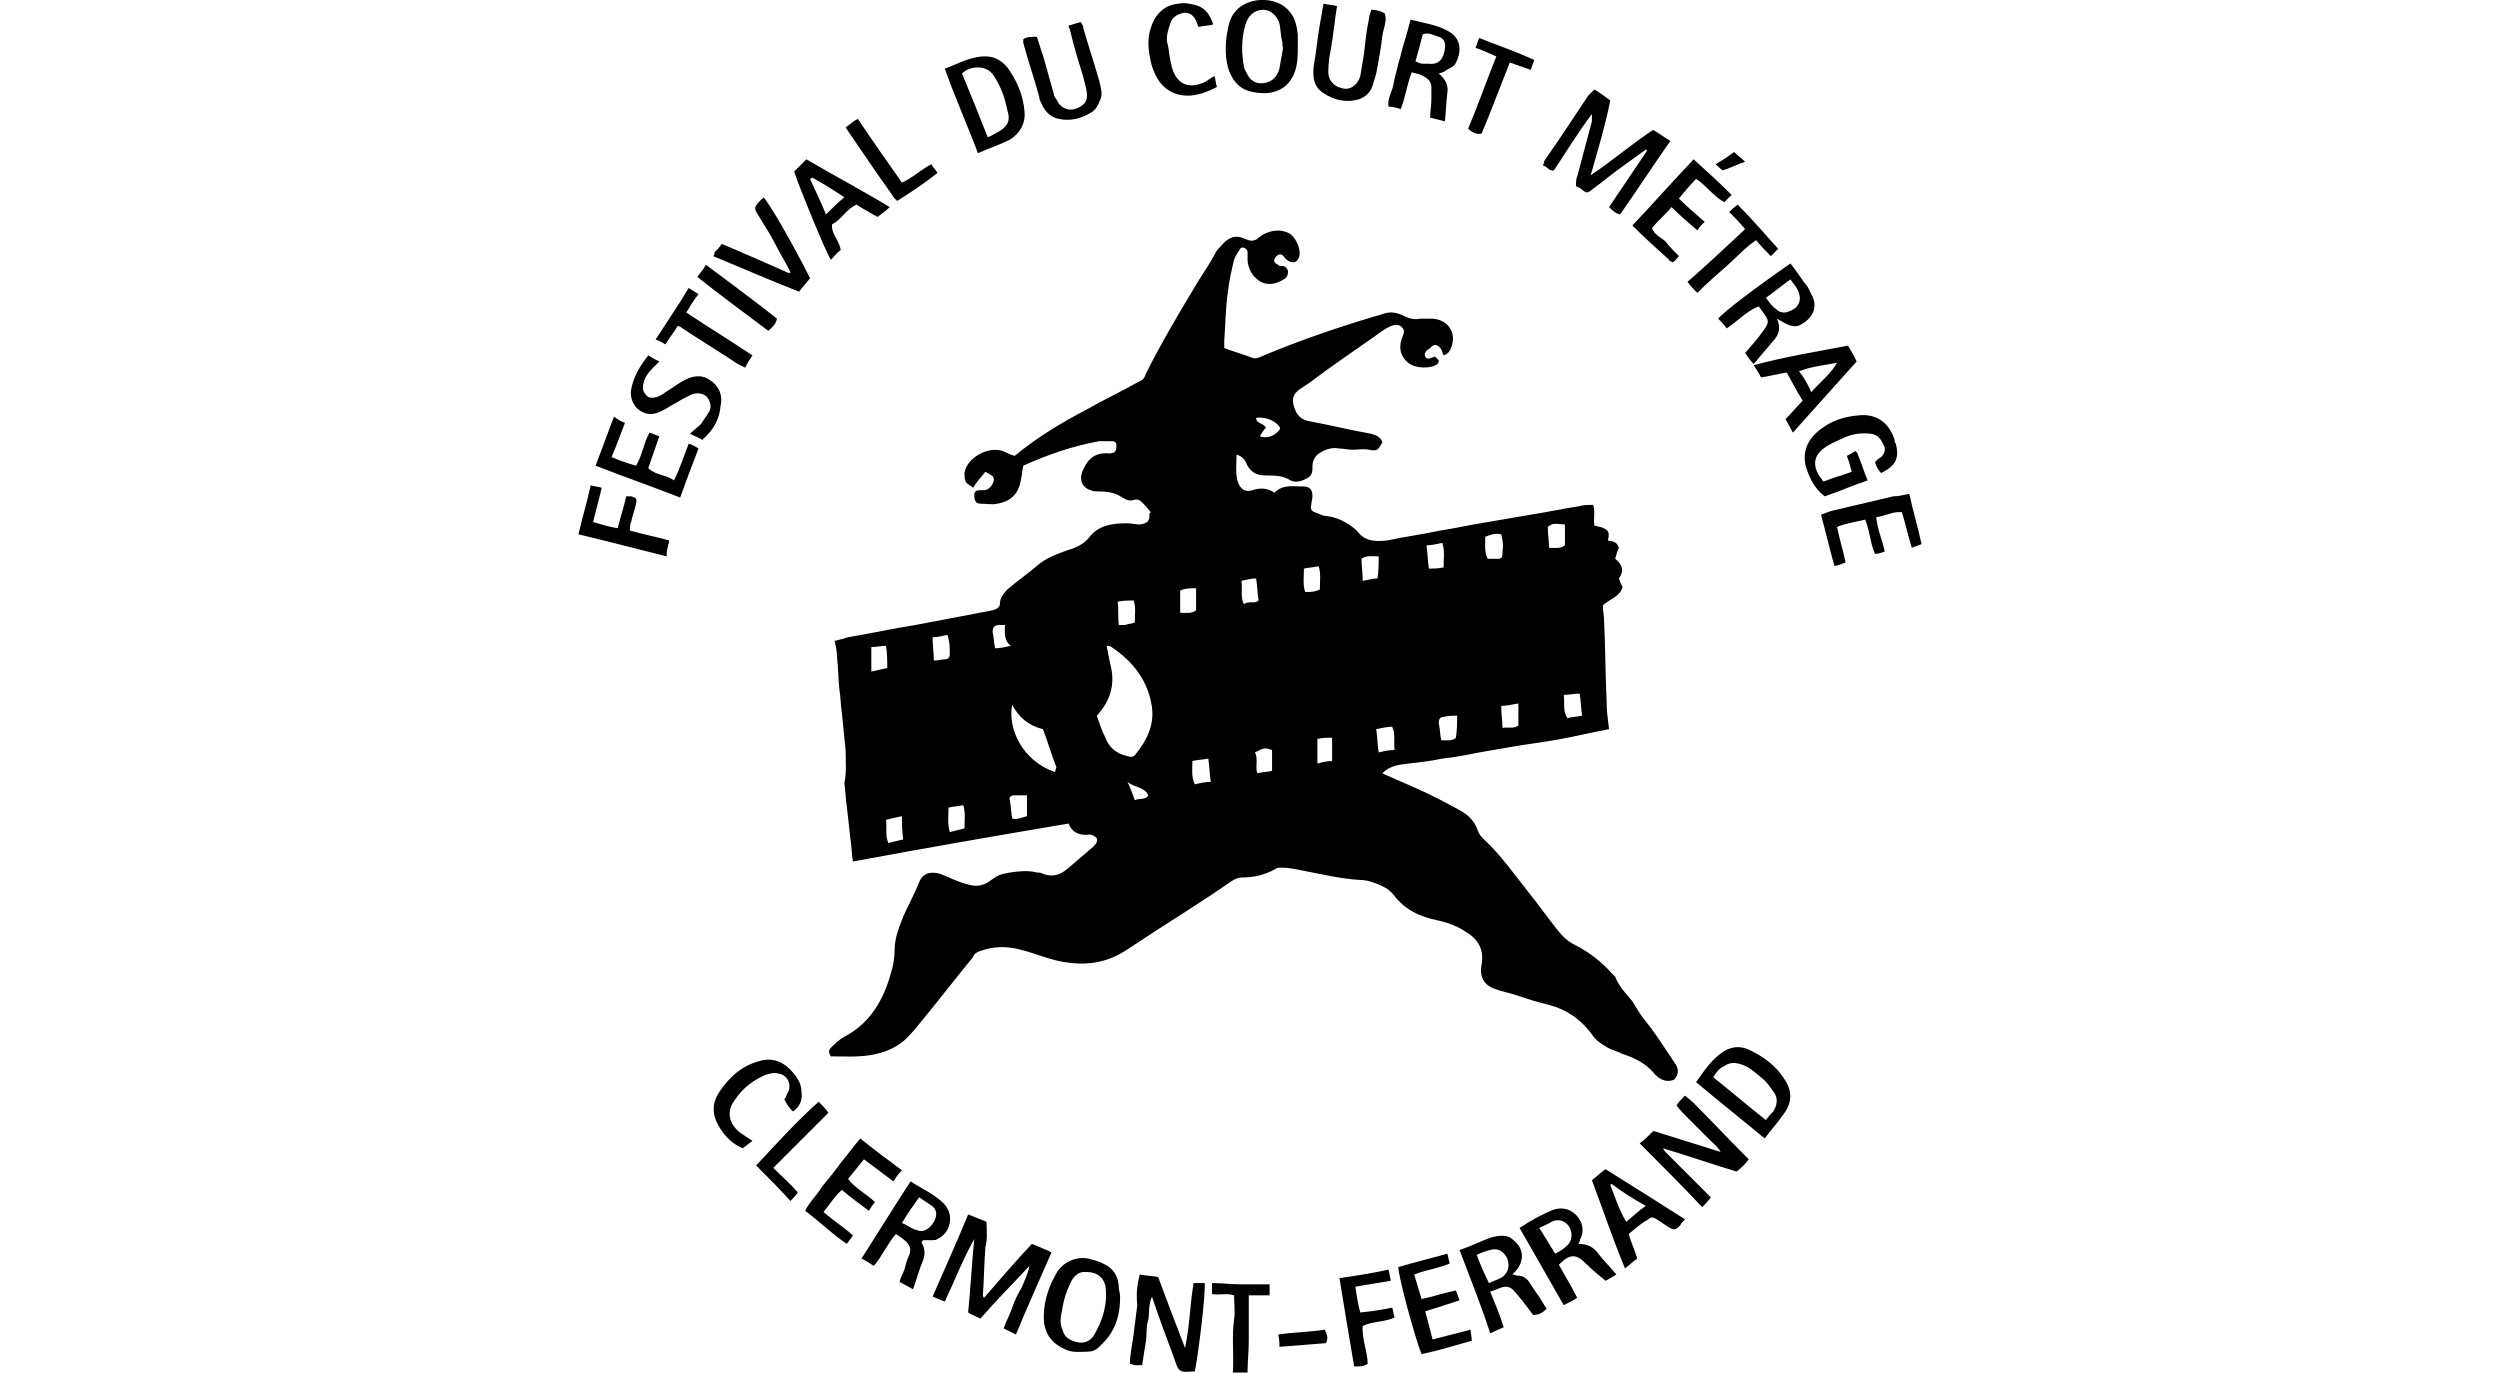 <?xml version="1.0" encoding="utf-8"?>
<!-- Generator: Adobe Illustrator 27.9.0, SVG Export Plug-In . SVG Version: 6.00 Build 0)  -->
<svg version="1.1" id="Calque_1" xmlns="http://www.w3.org/2000/svg" xmlns:xlink="http://www.w3.org/1999/xlink" x="0px" y="0px"
	 viewBox="0 0 204 112" style="enable-background:new 0 0 204 112;" xml:space="preserve">
<g id="_x37_shLRP.tif">
	<g>
		<path d="M93.9,41.8c-0.3-0.4-0.5-0.6-0.7-0.8c-0.2-0.2-0.4-0.3-0.7-0.2c-0.3,0.1-0.6,0-0.9-0.2c-0.6-0.4-1.2-0.5-2-0.5
			c-0.2,0-0.4,0-0.6-0.1c-0.7-0.2-1-0.9-0.6-1.7c0.4-0.9,1-1.4,2.1-1.3c0.5,0,0.6-0.2,0.6-0.6c0-0.3-0.1-0.4-0.4-0.4
			c-0.3,0-0.7,0-1,0c-2.2,0.4-4.2,1.1-6.2,2c-0.1,0.4-0.1,0.8-0.2,1.2c-0.2,1.1-0.8,1.7-1.9,1.9c-0.5,0.1-0.9,0-1.4,0
			c-0.4,0-0.5-0.3-0.5-0.7c0-0.3,0.2-0.4,0.4-0.4c0.1,0,0.3,0,0.4,0c0.4,0,0.8-0.5,0.8-0.9c0-0.1-0.1-0.3-0.2-0.3
			c-0.1-0.1-0.3-0.2-0.5-0.3c-0.3,0.4-0.7,0.8-1,1.3c-0.2-0.2-0.5-0.3-0.6-0.5c-0.1-0.2-0.1-0.5-0.1-0.7c0.2-1.3,2-2.2,3.1-1.8
			c0.3,0.1,0.6,0.3,1,0.4c1.8-1.5,3.8-2.7,5.9-3.8c1.4-0.8,2.9-1.5,4.3-2.3c0.3-0.1,0.4-0.3,0.5-0.6c1.3-2.6,2.8-5.1,4.3-7.6
			c0.5-0.8,1-1.5,1.4-2.3c0.1-0.2,0.3-0.4,0.5-0.6c0.5-0.6,1.1-0.9,1.9-0.5c0.1,0,0.2,0.1,0.3,0.1c0.3,0.1,0.6,0,0.8-0.2
			c0.7-0.6,1.8-0.8,2.6-0.3c0.5,0.4,0.9,1.3,0.7,1.9c-0.2,0.5-0.6,0.5-1,0.2c-0.1-0.1-0.1-0.1-0.2-0.2c-0.1-0.2-0.3-0.3-0.5-0.2
			c-0.2,0.1-0.4,0.4-0.3,0.6c0.1,0.1,0.3,0.2,0.4,0.3c0.1,0,0.2,0,0.2,0c0.2,0,0.4,0.1,0.5,0.4c0,0.2,0,0.4-0.2,0.6
			c-0.7,0.5-1.6,0.7-2.3,0.1c-0.5-0.4-0.8-1-0.8-1.7c0-0.2,0-0.4,0-0.6c-0.1-0.3-0.5-0.4-0.6-0.2c-0.2,0.3-0.4,0.6-0.5,0.9
			c-0.2,0.8-0.4,1.7-0.5,2.6c-0.2,1.3-0.2,2.7-0.3,4c0,0.2,0,0.4,0,0.6c0.8,0.3,1.5,0.5,2.3,0.8c0.2,0.1,0.5,0,0.7-0.1
			c3.3-1.4,6.6-2.5,10-3.5c0.6-0.2,1.1-0.1,1.7,0.2c0.4,0.2,0.8,0.3,1.3,0.2c0.3,0,0.7,0,1,0c1.3,0.1,2,1.2,1.5,2.4
			c-0.1,0.3-0.3,0.5-0.6,0.6c-0.1-0.2-0.1-0.3-0.2-0.5c-0.2-0.3-0.5-0.5-0.8-0.2c-0.1,0.1-0.2,0.2-0.4,0.3c-0.1,0.2-0.2,0.3-0.1,0.5
			c0.1,0.2,0.3,0.2,0.5,0.1c0.1,0,0.2-0.1,0.3-0.1c0.1,0.1,0.2,0.2,0.3,0.3c0,0.1,0,0.2-0.1,0.3c-0.5,0.4-1.8,0.4-2.4-0.1
			c-0.6-0.5-0.8-1.2-0.5-2c0.1-0.3,0.3-0.6,0-0.9c-0.3-0.3-0.7-0.2-1.1,0c-0.4,0.2-0.8,0.5-1.2,0.8c-1.7,1.2-3.5,2.4-5.2,3.7
			c-0.3,0.2-0.6,0.4-0.9,0.6c-0.5,0.4-0.6,0.8-0.4,1.4c0.2,0.7,0.6,1.1,1.4,1.2c1.6,0.3,3.2,0.7,4.9,1c0.4,0.1,0.8,0.3,0.9,0.7
			c-0.4,0.7-0.4,0.7-1.1,0.6c-0.4-0.1-0.9,0-1.3,0c-0.4,0-0.8-0.1-1.1-0.1c-0.5-0.1-1,0-1.5,0.3c-0.4,0.2-0.7,0.6-0.7,1.1
			c0,0.4,0,0.8-0.4,1c-0.5,0.3-1,0.4-1.4,0.2c-0.6-0.4-1.3-0.4-2-0.4c-0.8,0-1.3-0.3-1.6-1c-0.1-0.3-0.4-0.6-0.8-0.7
			c0,0.8-0.1,1.5,0.1,2.2c0.2,0.6,0.6,0.9,1.2,0.7c0.6-0.2,1.2-0.2,1.8,0.2c0.7-0.7,1.5-0.5,2.4-0.5c0.5,0,0.7,0.3,0.7,0.8
			c0,0.2-0.1,0.5-0.1,0.7c-0.1,0.3,0,0.5,0.3,0.6c0.3,0.1,0.6,0.3,0.9,0.3c0.9,0.1,1.7,0.5,2.4,1.1c0.1,0.1,0.1,0.1,0.2,0.2
			c0.6,0.8,1.5,0.8,2.4,0.7c1.4-0.3,2.9-0.5,4.3-0.8c1.3-0.2,2.6-0.5,3.9-0.7c1.2-0.2,2.3-0.4,3.5-0.6c1.3-0.2,2.7-0.5,4-0.7
			c0.3-0.1,0.7-0.1,1.1-0.1c0.2,0.6,0,1.1,0.1,1.7c0.2,0,0.3,0.1,0.5,0.1c0.6,0.2,0.8,0.4,0.6,1.1c0.3,0.1,0.7,0,0.9,0.6
			c-0.1,0.2-0.2,0.5-0.3,0.9c0.5,0.4,0.8,0.9,0.3,1.6c0.1,0.3,0.2,0.5,0.3,0.7c-0.2,0.8-1.1,1-1.6,1.5c0,0.5,0.1,0.9,0.1,1.4
			c0.1,2.1,0.1,4.3,0.2,6.4c0,0.8,0.1,1.5,0.2,2.3c-1,0.2-2,0.4-2.9,0.6c-1.4,0.3-2.8,0.5-4.2,0.7c-1.2,0.2-2.3,0.4-3.5,0.6
			c-1,0.2-2,0.4-3,0.5c-0.9,0.2-1.8,0.3-2.7,0.4c-0.7,0.1-1.5,0.1-2.2,0.8c0.4,0.2,0.7,0.3,1.1,0.5c1.7,0.7,3.4,1.5,5,2.4
			c0.8,0.4,1.4,0.9,1.7,1.8c0.1,0.3,0.3,0.5,0.5,0.7c1.4,1.3,2.5,2.9,3.7,4.4c0.8,1,1.5,2,2.3,3c0.4,0.5,0.8,0.9,1.4,1.2
			c1.2,0.6,2.2,1.4,3,2.3c0.1,0.1,0.2,0.2,0.3,0.3c0.3,0.8,0.9,1.4,1.4,2c0.3,0.5,0.6,1,0.9,1.4c0.5,0.6,1,1.3,1.4,1.9
			c0.4,0.6,0.8,1.2,1.2,1.8c0.3,0.4,0.3,0.9-0.1,1.3c-0.7,0.3-1.3-0.1-1.7-0.6c-0.7-0.8-1.6-1.2-2.5-1.5c-0.4-0.2-0.8-0.3-1.2-0.5
			c-0.5-0.3-1-0.6-1.3-1.1c-0.9-1.2-2-2-3.5-2.4c-0.9-0.2-1.8-0.5-2.7-0.8c-0.6-0.2-1.2-0.3-1.7-0.5c-0.9-0.3-1.3-1-1.1-2
			c0.2-1.1-0.2-2-1.2-2.6c-0.7-0.5-1.5-0.8-2.4-1c-1.5-0.3-2.7-0.9-3.6-2.1c-0.4-0.5-0.9-0.7-1.4-0.9c-0.5-0.2-0.9-0.3-1.4-0.3
			c-1.6-0.1-3.2-0.5-4.8-0.8c-0.5-0.1-1-0.2-1.5-0.2c-0.2,0-0.4,0-0.5,0.1c-0.9,0.5-1.8,0.7-2.7,0.7c-0.3,0-0.6,0.1-0.9,0.3
			c-2,1.4-4.1,2.7-6.1,4c-0.9,0.6-1.7,1.1-2.6,1.7c-1.6,1-3.2,1.2-5,0.9c-1.2-0.2-2.3-0.7-3.5-1c-1.1-0.3-2.2-0.3-3.3,0.1
			c-0.3,0.1-0.5,0.2-0.6,0.5c-1.4,1.7-2.7,3.4-4.1,5.1c-0.4,0.5-0.8,1-1.3,1.5c-0.7,0.7-1.6,1.1-2.5,1.3c-1.2,0.3-2.5,0.2-3.7,0.2
			c-0.2-0.3-0.2-0.5,0-0.7c0.3-0.3,0.7-0.7,1.1-0.9c2.1-1.1,3.2-3,3.8-5.2c0.2-0.6,0.3-1.3,0.3-1.9c0-1,0.4-1.9,0.7-2.7
			c0.4-0.9,0.9-1.8,1.3-2.8c0.3-0.8,1-0.9,1.7-0.7c0.8,0.3,1.5,0.7,2.4,0.9c0.7,0.2,1.3,0,1.8-0.4c0.5-0.4,0.9-0.5,1.5-0.6
			c0.7-0.1,1.5-0.2,2.2,0c0.2,0,0.3,0,0.5,0.1c0.8,0.3,1.4,0.1,2-0.4c0.7-0.6,1.4-1.2,2.1-1.8c0.2-0.2,0.4-0.4,0.3-0.7
			c-0.2-0.2-0.4-0.3-0.6-0.3c-0.7,0.1-1.4-0.1-1.7-0.9c-5.9,1-11.7,2-17.6,3.1c-0.1-0.6-0.1-1.2-0.2-1.8c-0.1-0.9-0.2-1.8-0.3-2.7
			c-0.1-0.6-0.1-1.2-0.2-1.9C69.1,63,69,62.1,69,61.2c-0.1-1-0.2-2-0.3-3c-0.1-0.6-0.1-1.3-0.2-1.9c-0.1-0.9-0.1-1.8-0.2-2.7
			c0-0.4-0.1-0.9-0.2-1.3c0.4-0.1,0.8-0.2,1.1-0.3c1.8-0.3,3.6-0.7,5.5-1c2.1-0.4,4.2-0.8,6.3-1.2c0.3-0.1,0.6-0.2,0.6-0.6
			c0-0.4,0.3-0.8,0.6-1.1c0.8-0.7,1.7-1.3,2.5-2c0.7-0.6,1.6-0.9,2.4-1.2c0.7-0.2,1.4-0.5,1.9-1.2c0.8-0.9,1.9-1,3-1
			c0.3,0,0.7,0.1,1,0.1c0.7-0.1,0.8-0.3,0.8-0.9C93.9,41.8,93.9,41.8,93.9,41.8z M89.5,58.4c0.2,0.6,0.4,1.2,0.7,1.8
			c0.3,0.8,0.9,1.3,1.8,1.5c0.3,0.1,0.5,0.1,0.7-0.2c0.9-1.1,1.5-2.4,1.3-3.8c-0.3-2.1-1.5-3.7-3.3-4.9c-0.1-0.1-0.3-0.1-0.4-0.1
			c0.1,0.5,0.2,1,0.3,1.5C91,55.7,90.7,57.1,89.5,58.4z M86.1,63c0-0.2,0.1-0.3,0.1-0.4c-0.4-1-0.7-2.1-1.1-3.1c-1.2-0.3-2-1-2.5-2
			C82.2,59.4,83.4,62.1,86.1,63z M98.6,61.9c-0.5,0.1-0.9,0.1-1.3,0.2c0,0.7-0.1,1.3,0.2,1.9c0.4-0.1,0.9-0.2,1.3-0.2
			C98.7,63.2,98.7,62.6,98.6,61.9z M112.3,59.5c0.1,0.7,0.1,1.3,0.2,1.9c0.4-0.1,0.8-0.2,1.3-0.2c-0.1-0.6,0.1-1.3-0.2-1.9
			C113.2,59.3,112.8,59.4,112.3,59.5z M129.1,58.4c-0.1-0.7-0.1-1.2-0.2-1.8c-0.5,0-0.8,0.1-1.3,0.1c0.1,0.7-0.1,1.3,0.3,1.9
			C128.2,58.5,128.6,58.5,129.1,58.4z M117.8,46.3c0-0.7,0.1-1.3-0.1-2c-0.5,0.1-0.9,0.2-1.3,0.2c0.1,0.7,0.1,1.3,0.2,1.9
			C116.9,46.4,117.3,46.4,117.8,46.3z M118.9,58.4c-0.4,0-0.7,0-1.1,0.1c-0.3,0-0.4,0.2-0.4,0.5c0.1,0.4,0.1,0.9,0.2,1.4
			c0.4,0,0.9,0.1,1.2-0.2C118.9,59.6,118.9,59,118.9,58.4z M122.5,43.6c-0.5-0.1-0.8,0-1.3,0.2c0,0.6-0.1,1.2,0.2,1.8
			c0.3,0,0.5,0,0.7,0c0.5,0,0.5-0.1,0.5-0.6C122.7,44.5,122.6,44,122.5,43.6z M83.8,64.9c-0.4,0-0.7,0-1.1,0c-0.2,0-0.4,0.2-0.3,0.4
			c0.1,0.5,0.1,1,0.2,1.5c0.4,0.1,0.8-0.1,1.2-0.2C83.8,66,83.8,65.5,83.8,64.9z M73.7,68.5c-0.1-0.7-0.1-1.3-0.1-1.9
			c-0.5,0.1-0.9,0.2-1.3,0.3c0.1,0.7-0.1,1.3,0.2,1.9C72.8,68.7,73.3,68.6,73.7,68.5z M76.2,53.9c0.4,0,0.6-0.1,0.9-0.1
			c0.2,0,0.4-0.1,0.4-0.4c0-0.5,0-1.1-0.2-1.6c-0.4,0.1-0.8,0.2-1.2,0.2C76.1,52.7,76.2,53.2,76.2,53.9z M101.3,47.4
			c0.1,0.6-0.1,1.3,0.2,1.9c0.4-0.3,0.9,0,1.2-0.3c-0.1-0.6-0.1-1.2-0.2-1.8C102.1,47.2,101.7,47.3,101.3,47.4z M127.7,42.8
			c-1-0.1-1-0.1-1.4,0.2c0,0.6,0.1,1.1,0.1,1.7c0.5,0,0.9,0.1,1.3-0.2C127.7,43.9,127.7,43.4,127.7,42.8z M103.8,61.2
			c-0.6-0.2-0.6-0.2-1.4,0.2c0.3,0.5,0,1.2,0.2,1.7c0.4-0.1,0.8-0.1,1.2-0.2C103.8,62.3,103.8,61.8,103.8,61.2z M108.7,62.1
			c0-0.7,0-1.2,0-1.9c-0.5,0-0.8,0-1.2,0.1c0,0.7,0,1.3,0,2C107.9,62.2,108.3,62.1,108.7,62.1z M123.9,57.4c-0.5,0.1-1,0.2-1.4,0.2
			c0,0.6,0.1,1.2,0.1,1.8c0.5-0.1,0.9,0.1,1.3-0.2C123.9,58.6,123.9,58,123.9,57.4z M107.7,48.1c0-0.6,0.1-1.3-0.1-1.9
			c-0.4,0.1-0.8,0.1-1.2,0.2c0,0.7-0.1,1.3,0.1,1.9c0.2,0,0.3,0,0.4,0C107.2,48.3,107.5,48.2,107.7,48.1z M112.5,45.4
			c-0.5,0-1-0.1-1.4,0.2c0,0.6,0.1,1.2,0.1,1.8c0.5-0.1,0.9-0.2,1.2-0.2C112.5,46.6,112.5,46,112.5,45.4z M91.2,49.1
			c0.1,0.7,0,1.3,0.1,1.9c0.2,0,0.3,0,0.5,0c0.3-0.1,0.5-0.1,0.8-0.2c0-0.6,0.1-1.3-0.1-1.8C92,49,91.7,49,91.2,49.1z M78.7,67.6
			c0-0.6,0.1-1.3-0.1-1.9c-0.4,0.1-0.8,0.1-1.2,0.2c0,0.7-0.1,1.3,0.1,2C77.9,67.8,78.3,67.7,78.7,67.6z M71.1,54.8
			c0.5-0.1,0.9-0.2,1.3-0.3c0-0.6,0-1.2-0.1-1.8c-0.4,0-0.8,0.1-1.2,0.1C71.1,53.5,71.1,54.1,71.1,54.8z M97.6,48
			c-0.5,0-0.9,0-1.3,0.2c0,0.6,0,1.2,0,1.8c0.5,0,0.9,0.1,1.3-0.2C97.6,49.2,97.6,48.6,97.6,48z M82.5,52.7C81.9,52.3,82,51.6,82,51
			c-0.2,0-0.3,0-0.4,0c-0.5,0-0.6,0.2-0.6,0.6c0.1,0.4,0.1,0.9,0.2,1.3C81.6,52.9,82,52.8,82.5,52.7z M102.5,34.1
			c0,0.5,0.6,0.4,0.8,0.8c-0.2,0.2-0.3,0.4-0.5,0.7c0.6,0.2,1.1,0,1.5-0.4c0.2-0.2,0.2-0.3,0-0.5C103.9,34.2,103,34,102.5,34.1z
			 M93.7,64.9c-0.3-0.7-1.1-0.6-1.7-1.1c0.3,0.6,0.4,1,0.6,1.5C93,65.1,93.5,65.3,93.7,64.9z"/>
		<path d="M130.1,7.3c0.5,0.3,0.9,0.6,1.3,0.9c-0.4,2-1,4-1.6,6.1c1.8-1.2,3.4-2.6,5.1-3.7c0.5,0.3,0.9,0.6,1.4,0.9
			c-1.4,2-2.7,4-4.1,6c-0.4-0.1-0.6-0.3-0.9-0.6c1-1.5,2.1-3.1,3.1-4.6c0,0-0.1-0.1-0.1-0.1c-0.7,0.5-1.5,1.1-2.2,1.6
			c-0.7,0.5-1.4,1.1-2.1,1.6c-0.5,0.4-0.5,0.4-1,0c-0.1-0.1-0.2-0.1-0.4-0.2c0-0.3,0-0.6,0.1-0.8c0.4-1.5,0.8-3,1.2-4.5
			c0-0.1,0-0.3,0-0.6c-1.2,1.6-2.1,3.1-3.1,4.6c-0.4,0.1-0.5-0.3-0.9-0.4c0.1-0.2,0.1-0.4,0.2-0.5c1.2-1.7,2.3-3.4,3.5-5.2
			C129.8,7.6,129.9,7.5,130.1,7.3z"/>
		<path d="M84.2,101.5c0.5,0.2,1,0.4,1.6,0.7c-1,2.3-2,4.5-2.9,6.7c-0.4-0.2-0.6-0.3-1-0.5c0.2-0.6,0.5-1.1,0.7-1.7
			c0.2-0.6,0.5-1.2,0.8-1.7c0.2-0.5,0.5-1.1,0.6-1.7c-1.3,1.4-2.7,2.8-4,4.3c-0.4-0.2-0.7-0.3-1-0.5c0.2-2,0.3-4,0.5-6
			c-0.9,1.6-1.6,3.4-2.4,5.1c-0.4-0.1-0.7-0.3-1-0.4c1-2.3,2-4.5,2.9-6.7c0.5,0.2,1,0.4,1.5,0.6c0,0.7,0.1,1.4-0.1,2.1
			c0,0,0,0.1,0,0.1c-0.1,1.3-0.1,2.5-0.2,3.8c0,0,0,0.1,0.1,0.2C81.5,104.5,82.8,103,84.2,101.5z"/>
		<path d="M93,104c0.5,0.1,0.9,0.1,1.5,0.2c0.7,1.9,1.4,3.7,2.2,5.8c0.4-1.9,0.4-3.6,0.7-5.3c0.4,0,0.6,0,0.9,0
			c0.1,0.8-0.5,5.7-0.8,7.2c-1.3,0.1-1.3,0.1-1.7-1.1c-0.6-1.6-1.2-3.2-1.8-5c-0.3,0.7-0.2,1.3-0.3,1.9c-0.2,0.6-0.1,1.2-0.2,1.8
			c-0.1,0.6-0.2,1.2-0.3,1.9c-0.3,0-0.4,0-0.6,0c-0.1,0-0.2-0.1-0.4-0.1c0-0.8,0.2-1.6,0.3-2.4c0.1-0.8,0.2-1.6,0.3-2.4
			C92.7,105.6,92.8,104.8,93,104z"/>
		<path d="M140.4,94c-0.2-0.4-0.6-0.7-0.9-1c-0.3-0.3-0.6-0.6-0.9-0.9c-0.3-0.3-0.6-0.6-0.9-0.9c-0.3-0.3-0.6-0.6-0.9-1
			c0.2-0.3,0.4-0.5,0.7-0.8c0.2,0.2,0.5,0.4,0.7,0.6c1.4,1.4,2.7,2.8,4.1,4.2c0.1,0.1,0.2,0.2,0.4,0.4c-0.3,0.4-0.6,0.7-1,1
			c-2-0.6-4-1.3-6-1.9c0.1,0.2,0.2,0.3,0.3,0.4c1,1,2,2,3,3c0.2,0.2,0.4,0.4,0.6,0.6c-0.2,0.3-0.4,0.5-0.7,0.8
			c-1.7-1.8-3.4-3.5-5.1-5.2c0.4-0.3,0.7-0.6,1.1-1c0.1,0,0.4,0.1,0.7,0.2c1.6,0.5,3.2,1,4.8,1.5C140.3,93.9,140.3,93.9,140.4,94z"
			/>
		<path d="M105.9,3.8c0,0.7,0,1.5-0.3,2.2c-0.4,1-1.2,1.5-2.2,1.6c-0.4,0-0.8,0-1.2-0.1c-1.1-0.2-1.7-1-2-2
			c-0.3-1.2-0.2-2.4,0.1-3.6c0.6-2.2,3.6-2.4,4.8-1.1c0.6,0.6,0.7,1.3,0.8,2C105.9,3.1,105.9,3.4,105.9,3.8z M104.7,3.9
			C104.6,3.9,104.6,3.9,104.7,3.9c-0.1-0.2,0-0.4-0.1-0.6c-0.1-0.5-0.1-0.9-0.2-1.4c-0.2-0.6-0.7-1.1-1.3-1.1c-0.6,0-1.1,0.3-1.4,1
			c0,0.1-0.1,0.2-0.1,0.3c-0.3,1.1-0.3,2.2-0.1,3.3c0,0.2,0.2,0.5,0.3,0.7c0.2,0.4,0.6,0.7,1.1,0.7c0.7,0,1.3-0.4,1.5-1.2
			C104.5,5,104.6,4.5,104.7,3.9z"/>
		<path d="M91.4,105.9c0,1-0.2,2-0.7,2.8c-0.2,0.4-0.6,0.8-1,1.2c-0.3,0.3-0.6,0.4-1,0.4c-0.6,0-1.2,0.1-1.8-0.2
			c-0.9-0.4-1.5-1-1.7-2.1c-0.1-1.1,0.1-2.1,0.5-3.1c0.1-0.3,0.3-0.6,0.5-1c0.5-0.9,1.6-1.4,2.6-1.2c0.4,0.1,0.8,0.2,1.2,0.4
			c0.9,0.4,1.3,1.1,1.3,2.1C91.4,105.6,91.4,105.7,91.4,105.9z M88.7,103.8c-0.8-0.1-1.2,0.5-1.4,1c-0.3,0.6-0.5,1.3-0.6,1.9
			c-0.1,0.6-0.3,1.2,0,1.8c0.1,0.4,0.3,0.7,0.8,0.9c0.7,0.3,1.4,0.2,1.8-0.5c0.7-1.2,1.1-2.5,0.9-4C90,104.2,89.5,103.8,88.7,103.8z
			"/>
		<path d="M138.4,88.3c0.5-0.7,0.9-1.3,1.4-1.8c0.8-0.8,1.8-1.5,3.2-0.7c1,0.5,1.9,1.2,2.5,2.1c0.8,1.1,0.8,2.1-0.1,3.2
			c-0.4,0.6-0.9,1.1-1.4,1.8C142.2,91.4,140.3,89.9,138.4,88.3z M139.8,87.9c1.5,1.2,2.9,2.4,4.3,3.5c0.2-0.3,0.4-0.5,0.6-0.7
			c0.3-0.5,0.4-1,0.1-1.5c-0.3-0.4-0.6-0.9-1-1.2c-0.6-0.5-1.1-1-1.9-1.2c-0.4-0.1-0.8-0.1-1.2,0.2
			C140.4,87.1,140.1,87.4,139.8,87.9z"/>
		<path d="M79.8,12.5c-0.9-2.4-1.9-4.6-2.7-6.9c1.1-0.4,2.1-1,3.3-1c0.7,0,1.3,0.3,1.8,0.9c0.8,1.1,1.3,2.3,1.4,3.6
			c0.1,1-0.4,1.8-1.2,2.3C81.6,11.8,80.7,12.1,79.8,12.5z M80.6,11.2c0.3-0.1,0.4-0.2,0.6-0.3c1-0.5,1.3-1,1-1.9
			c-0.2-1-0.5-1.9-1.1-2.8c-0.3-0.5-0.8-0.7-1.3-0.7c-0.4,0-0.9,0.1-1.3,0.5C79.2,7.7,79.9,9.4,80.6,11.2z"/>
		<path d="M153,37.7c0.2-0.2,0.3-0.3,0.5-0.4c0.3-0.3,0.4-0.7,0.2-1c-0.2-0.4-0.4-0.8-1-0.9c-0.8-0.1-1.5,0-2.2,0.3
			c-0.6,0.3-1.2,0.5-1.7,0.9c-0.8,0.6-0.9,1.4-0.3,2.3c0.1,0.1,0.2,0.3,0.3,0.4c0.7-0.3,1.5-0.5,2.3-0.8c-0.1-0.4-0.2-0.8-0.4-1.3
			c0.2-0.1,0.4-0.2,0.7-0.4c0.1,0.1,0.2,0.2,0.2,0.3c0.3,0.7,0.5,1.4,0.8,2.1c-1.2,0.4-2.3,0.9-3.5,1.3c-0.8-0.6-1.2-1.4-1.5-2.3
			c-0.4-1.3,0.1-2.4,1.2-3.2c0.9-0.7,1.9-1,3-1.1c1.6-0.2,2.6,0.7,3,2c0,0.1,0,0.2,0.1,0.3c0.3,1.2,0,1.8-1.2,2.4
			C153.3,38.4,153.1,38.1,153,37.7z"/>
		<path d="M117.4,6c0.6,0.5,0.8,1,0.7,1.6c-0.1,0.8-0.1,1.5-0.2,2.3c-0.4-0.1-0.8-0.2-1.2-0.3c0-0.5,0.1-1,0.1-1.5c0-0.3,0-0.6,0-1
			c0-0.5-0.4-0.8-0.9-1c-0.2-0.1-0.4-0.1-0.7-0.2c-0.4,1-0.5,2-0.9,3c-0.3-0.1-0.7-0.2-1-0.2c-0.1-0.7,0.3-1.2,0.4-1.8
			c0.1-0.6,0.3-1.2,0.4-1.7c0.2-0.6,0.3-1.2,0.5-1.8c0.2-0.6,0.3-1.1,0.5-1.8c1.1,0.3,2.1,0.4,3,0.9c1.2,0.6,1.2,1.8,0.6,2.8
			c-0.2,0.2-0.5,0.3-0.8,0.5C117.8,5.9,117.7,5.9,117.4,6z M115.5,5c0.2,0.1,0.4,0.2,0.6,0.2c0.2,0,0.3,0,0.5,0
			c0.8,0.1,1.2-0.4,1.3-1.2c0.1-0.5-0.1-0.9-0.5-1c-0.4-0.1-0.8-0.4-1.3-0.2C115.9,3.6,115.7,4.3,115.5,5z"/>
		<path d="M119.1,102c0.9-0.3,1.7-0.7,2.5-1c0.7-0.2,1.4-0.3,1.9,0.2c0.9,0.7,0.9,1.8,0.1,2.6c-0.1,0.1-0.1,0.1-0.2,0.2
			c0.2,0,0.3,0.1,0.5,0.1c0.4,0,0.6,0.2,0.8,0.4c0.2,0.3,0.4,0.6,0.6,0.9c0.3,0.4,0.6,0.9,0.9,1.4c-0.3,0.3-0.6,0.5-1.1,0.5
			c-0.3-0.4-0.6-0.8-0.9-1.2c-0.2-0.2-0.4-0.5-0.6-0.7c-0.3-0.4-0.7-0.5-1.2-0.3c-0.2,0.1-0.5,0.2-0.8,0.3c0.4,1,0.8,1.9,1.1,2.9
			c-0.4,0.2-0.7,0.3-1.1,0.5C120.9,106.6,120,104.4,119.1,102z M120.5,102.4c0.3,0.8,0.6,1.5,1,2.3c0.4-0.2,0.8-0.3,1.1-0.5
			c0.5-0.4,0.6-0.9,0.4-1.5c-0.3-0.6-0.8-0.9-1.4-0.7C121.2,102.1,120.9,102.2,120.5,102.4z"/>
		<path d="M128.8,101.5c0.8,0,1.3,0.3,1.7,0.9c0.4,0.5,0.9,1,1.4,1.6c-0.2,0.1-0.3,0.2-0.5,0.3c-0.2,0.1-0.3,0.2-0.4,0.2
			c-0.6-0.5-1.1-0.9-1.6-1.4c-0.8-0.8-1.3-0.8-2.2,0.1c0.5,0.9,1,1.7,1.5,2.7c-0.3,0.2-0.7,0.4-1.1,0.6c-1.2-2.1-2.4-4.2-3.6-6.3
			c0.9-0.6,1.8-1.1,2.8-1.5c1-0.3,1.8,0.2,2.2,1c0.2,0.5,0.2,1-0.1,1.5C129,101.1,128.9,101.3,128.8,101.5z M126.9,102.3
			c0.4-0.2,0.7-0.4,0.9-0.6c0.4-0.3,0.5-0.8,0.4-1.2c-0.1-0.6-0.8-1.2-1.6-0.8c-0.3,0.2-0.6,0.3-1,0.5
			C126,100.8,126.4,101.5,126.9,102.3z"/>
		<path d="M145,26c0.3,0.7,0.2,1.2-0.2,1.7c-0.5,0.6-1.1,1.3-1.7,2c-0.3-0.3-0.5-0.6-0.7-0.9c0.5-0.6,1-1.1,1.4-1.7
			c0.6-0.8,0.6-0.9,0-1.7c-0.1-0.1-0.1-0.2-0.3-0.4c-1,0.4-1.7,1.2-2.6,1.8c-0.2-0.3-0.5-0.6-0.7-0.8c0.4-0.5,3-2.5,5.9-4.5
			c0.5,0.6,0.9,1.3,1.4,1.9c0.1,0.2,0.2,0.4,0.3,0.6c0.7,1.2-0.1,2.2-1.1,2.6C146.1,26.7,145.7,26.4,145,26z M146.1,22.8
			c-0.7,0.5-1.3,1-2,1.5c0.3,0.4,0.5,0.7,0.8,0.9c0.3,0.3,0.7,0.4,1.1,0.2c0.9-0.3,1.1-1.1,0.6-1.9
			C146.5,23.3,146.3,23.1,146.1,22.8z"/>
		<path d="M74.3,96.4c0.9,0.6,1.9,1,2.7,1.8c0.9,0.9,0.6,2.4-0.5,2.9c-0.1,0.1-0.3,0.1-0.5,0.1c-0.2,0-0.5,0-0.7,0
			c0,0.1-0.1,0.1-0.1,0.2c0.3,0.5,0.3,1,0.1,1.5c-0.3,0.7-0.5,1.5-0.8,2.3c-0.4-0.2-0.7-0.4-1.1-0.6c0.1-0.4,0.3-0.7,0.4-1
			c0.1-0.4,0.2-0.8,0.4-1.2c0.2-0.5,0-0.9-0.4-1.2c-0.2-0.2-0.4-0.3-0.7-0.5c-0.7,0.8-1.1,1.8-1.8,2.6c-0.3-0.2-0.6-0.4-1-0.6
			C71.7,100.5,73,98.4,74.3,96.4z M73.6,99.8c0.5,0.2,0.8,0.5,1.3,0.6c0.5,0.2,1.1-0.2,1.4-0.9c0.2-0.5,0.1-0.9-0.4-1.2
			c-0.3-0.2-0.6-0.4-0.9-0.6C74.5,98.4,74,99.1,73.6,99.8z"/>
		<path d="M132.9,100.7c0.2,0.7,0.5,1.3,0.7,2c-0.3,0.2-0.6,0.5-1,0.8c-1-2.4-1.8-4.8-2.7-7.2c0.4-0.3,0.7-0.6,1.1-0.9
			c2.1,1.3,4.3,2.7,6.5,4.1c-0.2,0.2-0.3,0.3-0.4,0.5c-0.4,0.4-0.5,0.4-1,0.1c-0.3-0.2-0.6-0.4-0.9-0.6c-0.3-0.2-0.5-0.2-0.7,0
			C134.1,99.7,133.6,100.1,132.9,100.7z M131.5,96.6c0,0-0.1,0.1-0.1,0.1c0.4,1,0.7,2,1.3,3c0.5-0.4,1-0.9,1.6-1.3
			C133.2,97.8,132.3,97.2,131.5,96.6z"/>
		<path d="M64.8,14c0.3-0.3,0.6-0.6,1-1c2.2,1.3,4.5,2.5,6.8,3.9c-0.3,0.3-0.6,0.5-1,0.8c-0.5-0.3-1.1-0.6-1.7-1
			c-0.8,0.3-1.2,1.2-2,1.6c-0.1,0.8,0.6,1.3,0.7,2.1c-0.3,0.2-0.5,0.5-0.8,0.8C67.4,20.6,65.3,15.5,64.8,14z M66.3,14.5
			c-0.1,0-0.1,0.1-0.2,0.1c0.4,0.9,0.9,1.9,1.3,2.9c0.5-0.5,1-1,1.5-1.4C68,15.5,67.2,15,66.3,14.5z"/>
		<path d="M150.8,28.2c0.2,0.4,0.5,0.8,0.7,1.3c-1.7,1.9-3.4,3.8-5.2,5.8c-0.2-0.4-0.4-0.7-0.6-1.1c0.5-0.5,0.9-1,1.4-1.5
			c-0.5-0.8-0.9-1.6-1.3-2.3c-0.7,0.1-1.4,0.3-2.1,0.4c-0.2-0.4-0.4-0.7-0.6-1C145.7,29.1,148.2,28.7,150.8,28.2z M147.8,32
			c0.8-0.9,1.6-1.5,2.1-2.4c-1,0.2-2.1,0.3-3.1,0.7C147.2,30.8,147.5,31.3,147.8,32z"/>
		<path d="M108,0.3c0.4,0.1,0.8,0.1,1.1,0.2c-0.2,1.2-0.3,2.4-0.5,3.5c-0.1,0.5-0.2,1.1-0.2,1.6c-0.1,0.8,0.3,1.4,1.1,1.6
			c0.7,0.2,1.3-0.3,1.5-1c0.1-0.6,0.2-1.2,0.3-1.8c0.1-0.9,0.2-1.9,0.4-2.8c0-0.2,0.1-0.5,0.2-0.8c0.2,0,0.4,0,0.6,0.1
			c0.2,0,0.3,0.1,0.5,0.2c0.2,0.6-0.1,1.2-0.2,1.8c-0.1,1-0.3,2-0.5,3.1c-0.1,0.3-0.2,0.7-0.3,1c-0.2,0.6-0.6,0.9-1.1,1.1
			c-1,0.3-2,0.1-2.9-0.5c-0.8-0.5-0.9-1.3-0.8-2.2c0.2-1.1,0.3-2.3,0.5-3.4C107.8,1.4,107.9,0.9,108,0.3z"/>
		<path d="M87.2,2.1c0.3-0.1,0.6-0.2,1-0.3c0.1,0.2,0.2,0.3,0.2,0.5c0.4,1.4,0.9,2.9,1.3,4.3c0.1,0.5,0.3,1,0.1,1.5
			c-0.2,0.5-0.4,0.9-0.8,1.1c-0.8,0.5-1.7,0.7-2.6,0.5c-0.6-0.1-1-0.5-1.3-1c-0.1-0.3-0.3-0.5-0.3-0.8c-0.4-1.5-0.9-2.9-1.3-4.4
			c0-0.1,0-0.2,0-0.3C83.8,3,84.1,3,84.6,3c0.2,0.5,0.3,1,0.5,1.5c0.3,1.1,0.6,2.1,0.9,3.2c0,0.1,0.1,0.3,0.2,0.4
			c0.4,0.9,1.3,1.1,2.1,0.5c0.3-0.2,0.4-0.5,0.4-0.8c0-0.5-0.2-1-0.3-1.5c-0.4-1.3-0.8-2.6-1.1-3.9C87.2,2.2,87.2,2.2,87.2,2.1z"/>
		<path d="M116.3,107c0.2,0.8,0.4,1.5,0.6,2.3c1.1-0.3,2-0.5,3.1-0.8c0,0.3,0.1,0.6,0.1,0.9c-1.4,0.4-2.7,0.8-4.1,1.1
			c-0.6-1.5-1.9-6.4-1.9-7.1c1.3-0.4,2.6-0.7,4-1.1c0.1,0.3,0.1,0.5,0.2,0.8c-0.9,0.4-1.9,0.5-2.9,0.9c0.2,0.7,0.4,1.3,0.6,2
			c1-0.2,1.8-0.5,2.8-0.7c0.1,0.3,0.2,0.5,0.3,0.8C118.2,106.4,117.3,106.7,116.3,107z"/>
		<path d="M139.1,18.1c-0.2,0.2-0.4,0.4-0.6,0.7c-0.7-0.6-1.4-1.2-2.1-1.9c-0.5,0.6-1.1,1.1-1.6,1.7c0.2,0.6,0.8,0.8,1.1,1.1
			c0.3,0.4,0.7,0.8,1.1,1.2c-0.2,0.2-0.3,0.4-0.5,0.5c-0.2-0.1-0.3-0.1-0.3-0.2c-1-0.9-2-1.8-3-2.8c1.7-1.8,3.3-3.6,5-5.4
			c1.1,1,2.1,1.9,3.1,2.9c-0.2,0.2-0.4,0.4-0.6,0.6c-0.9-0.5-1.5-1.4-2.3-1.9c-0.5,0.5-0.9,1-1.4,1.6
			C137.6,16.8,138.3,17.4,139.1,18.1z"/>
		<path d="M58.2,20.9c0.1-0.1,0.1-0.2,0.1-0.3c0.2-0.2,0.4-0.4,0.6-0.7c1.9,0.8,3.7,1.6,5.5,2.4c0,0,0.1-0.1,0.1-0.1
			c-0.4-0.8-0.9-1.6-1.3-2.4c-0.4-0.8-0.9-1.5-1.3-2.2c-0.4-0.6-0.4-0.7,0.2-1.3c0.1-0.1,0.2-0.1,0.2-0.2c0.5,0.5,2.5,4,3.8,6.6
			c-0.3,0.4-0.6,0.7-0.9,1.1C62.9,22.9,60.6,21.9,58.2,20.9z"/>
		<path d="M51,34.5c-0.4,1-0.7,1.9-1.1,2.8c0.7,0.3,1.3,0.5,2,0.7c0.5-0.8,0.6-1.8,1.1-2.7c0.3,0.1,0.5,0.2,0.8,0.3
			c-0.3,0.9-0.6,1.7-0.9,2.6c0.6,0.6,1.4,0.5,2.1,1c0.5-1,0.8-2,1.2-3c0.3,0.1,0.5,0.2,0.8,0.4c-0.5,1.3-1,2.6-1.5,4
			c-2.3-0.9-4.6-1.7-6.9-2.6c0.5-1.3,1-2.7,1.5-4C50.5,34.3,50.7,34.4,51,34.5z"/>
		<path d="M155.8,40.3c0.3,1.4,0.7,2.7,1,4.1c-0.3,0.1-0.5,0.2-0.8,0.3c-0.3-1-0.5-1.9-0.8-2.9c-0.7-0.1-1.3,0.3-2.1,0.4
			c0.1,1,0.5,1.9,0.7,2.8c-0.3,0.1-0.5,0.2-0.8,0.2c-0.4-0.9-0.4-1.8-0.8-2.8c-0.8,0.2-1.6,0.3-2.3,0.6c0.2,1,0.5,1.9,0.7,2.9
			c-0.3,0.1-0.5,0.2-0.9,0.3c-0.4-1.4-0.7-2.7-1.1-4.2c0.3-0.1,0.5-0.2,0.8-0.3c1.7-0.4,3.4-0.8,5.1-1.2
			C154.9,40.5,155.3,40.4,155.8,40.3z"/>
		<path d="M72.9,96.4c-0.8-0.6-1.6-1.2-2.4-1.8c-0.4,0.5-0.9,1.1-1.3,1.6c0.6,0.8,1.5,1.2,2.2,1.9c-0.2,0.2-0.3,0.4-0.5,0.7
			c-0.8-0.6-1.5-1.1-2.2-1.7c-0.6,0.5-1,1.2-1.5,1.8c0.8,0.7,1.6,1.2,2.4,1.9c-0.1,0.2-0.3,0.4-0.5,0.7c-1.2-0.8-2.2-1.8-3.4-2.7
			c0.4-0.8,1-1.3,1.4-2c0.5-0.6,1-1.2,1.5-1.9c0.5-0.6,1-1.3,1.6-2c1.1,0.9,2.2,1.7,3.4,2.6C73.2,95.9,73.1,96.1,72.9,96.4z"/>
		<path d="M57.3,35.9c-0.3-0.2-0.6-0.3-1-0.5c0.3-0.3,0.6-0.5,0.9-0.8c0.2-0.3,0.4-0.6,0.6-0.9c0.3-0.4,0.2-0.9-0.1-1.3
			c-0.3-0.3-0.8-0.4-1.3-0.2c-0.4,0.2-0.8,0.4-1.1,0.6c-0.6,0.3-1.1,0.7-1.7,0.9c-1.2,0.4-2.3-0.7-2.1-1.9c0.2-1.1,0.7-1.9,1.4-2.8
			c0.3,0.2,0.5,0.3,0.9,0.5c-0.2,0.2-0.4,0.4-0.6,0.6c-0.3,0.3-0.6,0.7-0.7,1.2c-0.1,0.4,0,0.7,0.2,0.9c0.2,0.3,0.5,0.3,0.9,0.2
			c0.2-0.1,0.5-0.2,0.7-0.4c0.5-0.3,0.9-0.6,1.4-0.9c0.7-0.4,1.5-0.6,2.2-0.1c0.7,0.4,1.1,1.2,0.9,2.1C58.7,34.2,58.3,35,57.3,35.9z
			"/>
		<path d="M64.7,90.7c-0.3-0.3-0.5-0.6-0.7-1c0.1-0.1,0.2-0.3,0.2-0.4c0.5-0.7,0.1-1.6-0.7-1.7c-0.3-0.1-0.7,0-1,0.1
			c-1,0.4-1.9,1.1-2.5,2c-0.8,1-0.5,2.1,0.5,2.8c0.3,0.2,0.6,0.4,0.9,0.6c-0.3,0.2-0.5,0.4-0.8,0.6c-0.9-0.4-1.5-1-2-1.9
			c-0.5-0.9-0.5-1.8,0.1-2.7c0.8-1.2,1.8-2.1,3.2-2.5c0.9-0.3,1.8-0.1,2.5,0.6c0.5,0.5,1,1.1,1,1.9C65.5,89.7,65.3,90.3,64.7,90.7z"
			/>
		<path d="M99.1,6.2c0.1,0.3,0.1,0.6,0.2,0.9c-1,0.5-2,0.9-3.2,0.6c-0.7-0.2-1.2-0.6-1.6-1.2c-0.3-0.5-0.5-1-0.6-1.5
			c-0.2-0.9-0.3-1.8,0-2.7c0.3-1,1-1.9,2.3-2c0.4-0.1,0.9,0,1.3,0.1c0.8,0.2,1.2,0.7,1.5,1.6c-0.4,0.1-0.8,0.1-1.2,0.2
			c-0.1-0.2-0.1-0.3-0.2-0.5c-0.2-0.5-0.7-0.8-1.2-0.6c-0.4,0.1-0.8,0.4-0.9,0.8c-0.2,0.6-0.4,1.2-0.2,1.8c0.1,0.4,0.1,0.8,0.2,1.2
			c0,0.2,0.1,0.3,0.1,0.5C96,6.9,97,7.3,98.3,6.7C98.6,6.5,98.8,6.4,99.1,6.2z"/>
		<path d="M113.6,106.7c0.1,0.3,0.1,0.5,0.2,0.8c-0.8,0.4-1.8,0.3-2.6,0.7c-0.1,1,0.4,2.1,0.4,3.1c-0.4,0.2-0.4,0.2-1.1,0.2
			c-0.4-2.4-0.8-4.7-1.2-7.2c1.3-0.2,2.7-0.4,4-0.7c0.1,0.3,0.1,0.6,0.2,0.9c-1,0.2-1.9,0.3-2.9,0.5c0.1,0.7,0.2,1.4,0.4,2.1
			C111.9,107,112.7,106.9,113.6,106.7z"/>
		<path d="M54.4,45.4c-2.4-0.6-4.7-1.2-7.2-1.8c0.3-1.3,0.7-2.6,1-4c0.3,0.1,0.6,0.1,0.9,0.2c-0.2,0.9-0.5,1.9-0.7,2.8
			c0.7,0.2,1.3,0.4,2,0.5c0.2-0.8,0.5-1.7,0.7-2.6c0.1,0,0.3,0,0.4,0c0.4,0.1,0.5,0.2,0.4,0.6c-0.1,0.5-0.3,1-0.4,1.5
			c-0.1,0.2-0.1,0.5-0.1,0.7c1.1,0.3,2.1,0.5,3.2,0.8c0,0.2-0.1,0.4-0.1,0.5C54.4,45,54.4,45.1,54.4,45.4z"/>
		<path d="M142.4,18.7c-0.4-0.5-0.8-0.9-1.3-1.4c0.2-0.2,0.4-0.4,0.7-0.6c1.2,1.2,2.2,2.4,3.3,3.6c-0.2,0.2-0.4,0.4-0.6,0.6
			c-0.4-0.4-0.8-0.8-1.2-1.3c-0.9,0.6-1.6,1.4-2.4,2.1c-0.8,0.7-1.6,1.4-2.4,2.2c-0.3-0.3-0.5-0.5-0.8-0.9
			C139.3,21.6,140.8,20.2,142.4,18.7z"/>
		<path d="M56,25.5c1.8,1.2,3.6,2.3,5.4,3.5c-0.2,0.3-0.4,0.6-0.6,1c-0.2-0.1-0.4-0.2-0.6-0.3c-1.5-1-3-1.9-4.5-2.9
			c-0.1-0.1-0.3-0.2-0.4-0.2c-0.3,0.5-0.7,1-1,1.5c-0.2-0.1-0.5-0.3-0.8-0.4c0.9-1.4,1.8-2.7,2.7-4.2c0.3,0.2,0.5,0.3,0.8,0.5
			C56.6,24.5,56.3,25,56,25.5z"/>
		<path d="M125.2,4.9c-0.1,0.3-0.2,0.5-0.3,0.8c-0.6-0.2-1.1-0.4-1.7-0.6c-0.8,2-1.5,3.9-2.3,5.8c-0.4,0.1-0.8-0.1-1.1-0.4
			c0.8-1.9,1.5-3.9,2.3-5.9c-0.5-0.2-1.1-0.5-1.7-0.7c0.1-0.3,0.2-0.5,0.3-0.8C122.2,3.7,123.7,4.2,125.2,4.9z"/>
		<path d="M100.6,112c0.1-1.5-0.1-2.9,0.1-4.3c0.1-0.6,0-1.3,0-2c-0.6-0.2-1.1,0-1.8-0.1c0-0.3,0-0.6,0-0.9c0.8,0,1.6,0.1,2.3,0.1
			c0.8,0,1.5,0,2.4,0c0,0.3,0,0.5,0,0.9c-0.6,0-1.1,0-1.7,0c0,0.2,0,0.4,0,0.6c0,1,0,2.1,0,3.1c0,0.9-0.1,1.7-0.1,2.6
			C101.4,112,101.1,112,100.6,112z"/>
		<path d="M64.5,98c-0.9-1-1.8-1.9-2.8-2.9c1.6-1.7,3.2-3.5,5.1-5.2c0.3,0.3,0.6,0.6,0.8,0.9c-1.5,1.5-3,3-4.5,4.5
			c0.7,0.7,1.4,1.3,2,2C64.9,97.6,64.7,97.8,64.5,98z"/>
		<path d="M73.6,14.9c0.9-0.4,1.6-1.1,2.4-1.5c0.1,0.2,0.3,0.4,0.5,0.7c-1.1,0.9-2.2,1.6-3.3,2.3c-0.2-0.2-0.3-0.3-0.4-0.5
			c-1.3-1.8-2.5-3.6-3.8-5.5c0.3-0.2,0.6-0.5,1-0.7C71.2,11.5,72.4,13.2,73.6,14.9z"/>
		<path d="M62.7,27c-2-1.5-3.9-2.9-5.8-4.4c0.2-0.3,0.5-0.6,0.7-1c2,1.5,3.9,2.9,5.8,4.4C63.3,26.5,63,26.7,62.7,27z"/>
		<path d="M108.1,108.5c0.2,0.4,0.3,0.7,0.1,1.1c-1.2,0.1-2.5,0.2-3.8,0.3c0-0.4,0-0.6-0.1-1C105.6,108.7,106.9,108.7,108.1,108.5z"
			/>
		<path d="M140,13.4c0.5-0.3,1-0.6,1.5-1c0.3,0.3,0.6,0.5,0.9,0.8c-0.6,0.2-1.2,0.5-1.8,0.7C140.4,13.8,140.3,13.7,140,13.4z"/>
	</g>
</g>
</svg>
